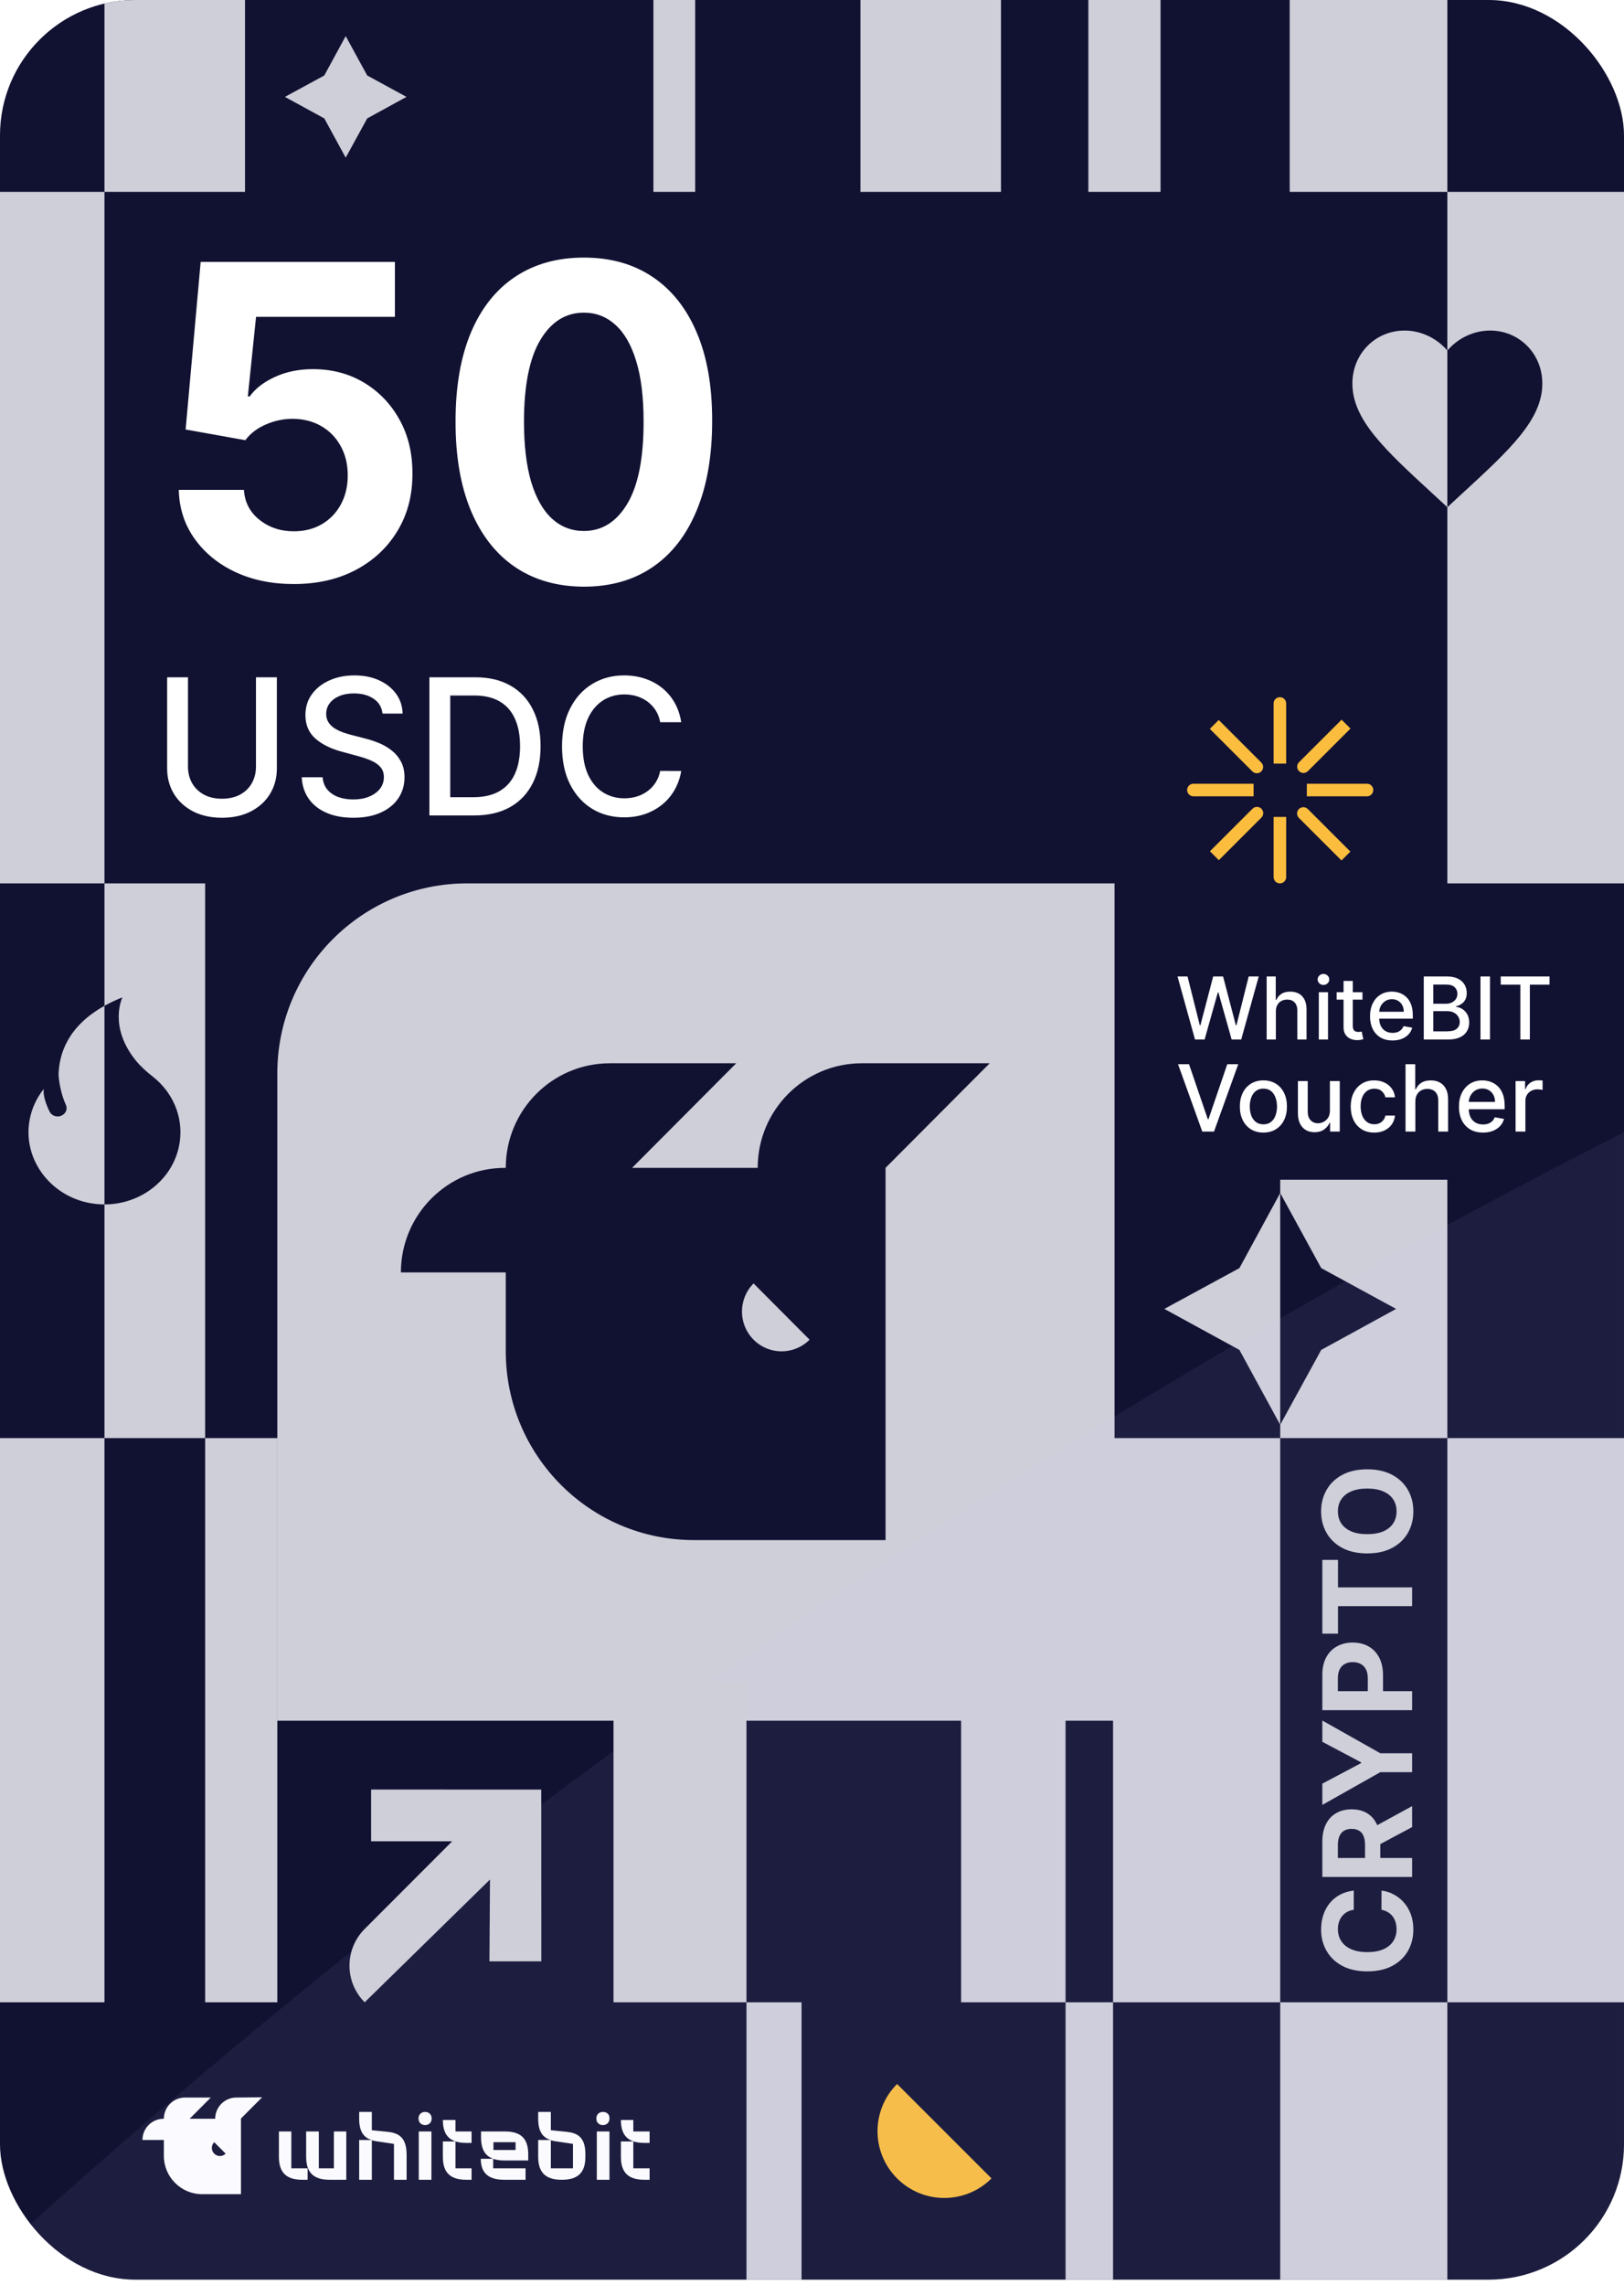 <svg width="300" height="422" viewBox="0 0 300 422" fill="none" xmlns="http://www.w3.org/2000/svg">
<g clip-path="url(#clip0_657_3902)">
<rect width="300" height="421.053" rx="25" fill="#111132"/>
<rect y="35.438" width="19.298" height="127.719" fill="#CFCFDA"/>
<rect x="177.544" y="310.526" width="19.298" height="59.298" fill="#CFCFDA"/>
<rect x="137.895" y="369.825" width="10.175" height="51.228" fill="#CFCFDA"/>
<rect x="267.368" y="265.614" width="32.632" height="104.211" fill="#CFCFDA"/>
<rect x="236.491" y="369.825" width="30.877" height="51.228" fill="#CFCFDA"/>
<rect x="238.246" width="29.123" height="35.439" fill="#CFCFDA"/>
<rect x="201.053" width="13.333" height="35.439" fill="#CFCFDA"/>
<rect x="120.702" width="7.719" height="35.439" fill="#CFCFDA"/>
<rect x="158.947" width="25.965" height="35.439" fill="#CFCFDA"/>
<rect x="19.298" width="25.965" height="35.439" fill="#CFCFDA"/>
<rect x="196.842" y="369.825" width="8.772" height="51.228" fill="#CFCFDA"/>
<rect x="37.895" y="265.614" width="13.333" height="104.211" fill="#CFCFDA"/>
<rect y="265.614" width="19.298" height="104.211" fill="#CFCFDA"/>
<path d="M205.614 265.614H236.491V369.825H205.614V265.614Z" fill="#CFCFDA"/>
<path fill-rule="evenodd" clip-rule="evenodd" d="M267.368 217.895H236.491V220.351L228.957 234.22L215.088 241.754L228.957 249.331L236.491 263.158V265.614H267.368V217.895ZM236.491 263.158L244.068 249.331L257.895 241.754L244.068 234.22L236.491 220.351V263.158Z" fill="#CFCFDA"/>
<path fill-rule="evenodd" clip-rule="evenodd" d="M86.316 163.158C66.937 163.158 51.228 178.867 51.228 198.245V317.816H205.886V163.158H86.316ZM182.829 196.382L163.587 215.701H163.589V284.452H128.24C109.027 284.491 93.431 268.865 93.431 249.575V235.018H74.057C74.057 224.352 82.665 215.704 93.288 215.704H93.431V215.698C93.431 205.035 102.04 196.387 112.663 196.387L136.007 196.382L116.765 215.701H139.968C139.968 205.035 148.576 196.387 159.199 196.387L182.829 196.382ZM139.206 237.051C136.347 239.92 136.347 244.571 139.206 247.441C142.061 250.311 146.694 250.311 149.552 247.441L139.206 237.051Z" fill="#CFCFDA"/>
<path d="M220.753 192L217.523 180.354H219.371L221.64 189.373H221.748L224.108 180.354H225.939L228.299 189.378H228.407L230.67 180.354H232.524L229.288 192H227.52L225.069 183.277H224.978L222.527 192H220.753ZM235.69 186.814V192H233.99V180.354H235.667V184.687H235.775C235.98 184.217 236.293 183.844 236.714 183.567C237.134 183.29 237.684 183.152 238.363 183.152C238.962 183.152 239.485 183.275 239.932 183.521C240.383 183.768 240.732 184.135 240.979 184.625C241.229 185.11 241.354 185.716 241.354 186.444V192H239.654V186.649C239.654 186.008 239.489 185.512 239.159 185.159C238.829 184.803 238.37 184.625 237.783 184.625C237.381 184.625 237.021 184.71 236.702 184.88C236.388 185.051 236.139 185.301 235.957 185.631C235.779 185.957 235.69 186.351 235.69 186.814ZM243.623 192V183.265H245.323V192H243.623ZM244.482 181.918C244.186 181.918 243.932 181.819 243.72 181.622C243.511 181.421 243.407 181.182 243.407 180.906C243.407 180.625 243.511 180.386 243.72 180.189C243.932 179.988 244.186 179.888 244.482 179.888C244.777 179.888 245.029 179.988 245.238 180.189C245.45 180.386 245.556 180.625 245.556 180.906C245.556 181.182 245.45 181.421 245.238 181.622C245.029 181.819 244.777 181.918 244.482 181.918ZM251.688 183.265V184.63H246.917V183.265H251.688ZM248.196 181.173H249.897V189.435C249.897 189.765 249.946 190.013 250.044 190.18C250.143 190.343 250.27 190.455 250.425 190.516C250.585 190.573 250.757 190.601 250.943 190.601C251.079 190.601 251.199 190.592 251.301 190.573C251.404 190.554 251.483 190.539 251.54 190.527L251.847 191.932C251.749 191.97 251.608 192.008 251.426 192.045C251.244 192.087 251.017 192.11 250.744 192.114C250.297 192.121 249.88 192.042 249.493 191.875C249.106 191.708 248.793 191.45 248.555 191.102C248.316 190.753 248.196 190.315 248.196 189.788V181.173ZM257.239 192.176C256.379 192.176 255.638 191.992 255.016 191.625C254.398 191.253 253.92 190.732 253.583 190.061C253.249 189.386 253.082 188.596 253.082 187.69C253.082 186.795 253.249 186.006 253.583 185.324C253.92 184.642 254.39 184.109 254.993 183.726C255.6 183.343 256.309 183.152 257.12 183.152C257.613 183.152 258.09 183.233 258.553 183.396C259.015 183.559 259.431 183.815 259.798 184.164C260.166 184.513 260.456 184.966 260.668 185.523C260.881 186.076 260.987 186.749 260.987 187.542V188.145H254.044V186.871H259.321C259.321 186.423 259.23 186.027 259.048 185.682C258.866 185.333 258.61 185.059 258.28 184.858C257.954 184.657 257.571 184.556 257.131 184.556C256.654 184.556 256.237 184.674 255.88 184.909C255.528 185.14 255.255 185.443 255.061 185.819C254.872 186.19 254.777 186.594 254.777 187.03V188.025C254.777 188.609 254.879 189.106 255.084 189.515C255.293 189.924 255.583 190.237 255.954 190.453C256.326 190.666 256.76 190.772 257.256 190.772C257.579 190.772 257.872 190.726 258.138 190.635C258.403 190.54 258.633 190.4 258.826 190.214C259.019 190.029 259.167 189.799 259.269 189.526L260.879 189.816C260.75 190.29 260.519 190.705 260.185 191.062C259.855 191.414 259.44 191.689 258.94 191.886C258.443 192.08 257.876 192.176 257.239 192.176ZM263.01 192V180.354H267.275C268.101 180.354 268.785 180.49 269.328 180.763C269.87 181.033 270.275 181.398 270.545 181.861C270.814 182.32 270.948 182.837 270.948 183.413C270.948 183.899 270.859 184.308 270.681 184.642C270.503 184.971 270.264 185.237 269.964 185.438C269.669 185.635 269.343 185.779 268.986 185.87V185.984C269.373 186.003 269.75 186.128 270.118 186.359C270.49 186.586 270.797 186.911 271.039 187.331C271.282 187.752 271.403 188.264 271.403 188.867C271.403 189.462 271.263 189.996 270.982 190.47C270.706 190.94 270.277 191.314 269.697 191.591C269.117 191.864 268.376 192 267.474 192H263.01ZM264.767 190.493H267.303C268.145 190.493 268.748 190.33 269.111 190.004C269.475 189.678 269.657 189.27 269.657 188.781C269.657 188.414 269.565 188.076 269.379 187.769C269.193 187.462 268.928 187.218 268.583 187.036C268.241 186.854 267.836 186.763 267.366 186.763H264.767V190.493ZM264.767 185.392H267.121C267.515 185.392 267.87 185.316 268.185 185.165C268.503 185.013 268.755 184.801 268.941 184.528C269.13 184.251 269.225 183.925 269.225 183.55C269.225 183.068 269.057 182.665 268.719 182.339C268.382 182.012 267.864 181.849 267.167 181.849H264.767V185.392ZM275.244 180.354V192H273.487V180.354H275.244ZM277.229 181.867V180.354H286.242V181.867H282.609V192H280.857V181.867H277.229ZM219.647 196.56L223.109 206.692H223.249L226.712 196.56H228.74L224.264 209H222.095L217.618 196.56H219.647ZM233.386 209.188C232.511 209.188 231.748 208.988 231.096 208.587C230.444 208.186 229.937 207.625 229.577 206.904C229.217 206.184 229.036 205.341 229.036 204.377C229.036 203.41 229.217 202.563 229.577 201.838C229.937 201.114 230.444 200.551 231.096 200.15C231.748 199.749 232.511 199.548 233.386 199.548C234.26 199.548 235.024 199.749 235.676 200.15C236.328 200.551 236.834 201.114 237.194 201.838C237.555 202.563 237.735 203.41 237.735 204.377C237.735 205.341 237.555 206.184 237.194 206.904C236.834 207.625 236.328 208.186 235.676 208.587C235.024 208.988 234.26 209.188 233.386 209.188ZM233.392 207.664C233.959 207.664 234.428 207.514 234.801 207.214C235.174 206.914 235.449 206.516 235.627 206.018C235.809 205.519 235.9 204.971 235.9 204.371C235.9 203.776 235.809 203.229 235.627 202.731C235.449 202.229 235.174 201.826 234.801 201.523C234.428 201.219 233.959 201.067 233.392 201.067C232.821 201.067 232.347 201.219 231.97 201.523C231.598 201.826 231.32 202.229 231.138 202.731C230.96 203.229 230.871 203.776 230.871 204.371C230.871 204.971 230.96 205.519 231.138 206.018C231.32 206.516 231.598 206.914 231.97 207.214C232.347 207.514 232.821 207.664 233.392 207.664ZM245.672 205.131V199.67H247.495V209H245.709V207.384H245.612C245.397 207.882 245.053 208.297 244.579 208.629C244.109 208.957 243.524 209.121 242.824 209.121C242.224 209.121 241.694 208.99 241.232 208.727C240.775 208.459 240.414 208.065 240.151 207.542C239.892 207.02 239.762 206.374 239.762 205.604V199.67H241.578V205.386C241.578 206.022 241.755 206.528 242.107 206.904C242.459 207.281 242.917 207.469 243.48 207.469C243.82 207.469 244.158 207.384 244.494 207.214C244.834 207.044 245.116 206.787 245.338 206.443C245.565 206.099 245.676 205.661 245.672 205.131ZM253.865 209.188C252.962 209.188 252.185 208.984 251.533 208.575C250.885 208.162 250.387 207.593 250.038 206.868C249.69 206.143 249.516 205.313 249.516 204.377C249.516 203.43 249.694 202.594 250.05 201.869C250.407 201.14 250.909 200.571 251.557 200.162C252.205 199.753 252.968 199.548 253.847 199.548C254.556 199.548 255.187 199.68 255.742 199.943C256.297 200.202 256.744 200.567 257.084 201.037C257.429 201.506 257.633 202.055 257.698 202.683H255.93C255.833 202.245 255.61 201.869 255.262 201.553C254.918 201.237 254.456 201.079 253.877 201.079C253.371 201.079 252.928 201.213 252.547 201.48C252.17 201.743 251.877 202.12 251.666 202.61C251.456 203.096 251.35 203.671 251.35 204.335C251.35 205.015 251.454 205.602 251.66 206.096C251.867 206.591 252.158 206.973 252.535 207.245C252.916 207.516 253.363 207.652 253.877 207.652C254.221 207.652 254.533 207.589 254.813 207.463C255.096 207.334 255.333 207.149 255.523 206.91C255.718 206.672 255.853 206.384 255.93 206.048H257.698C257.633 206.651 257.437 207.19 257.109 207.664C256.781 208.137 256.341 208.51 255.791 208.781C255.244 209.053 254.602 209.188 253.865 209.188ZM261.456 203.46V209H259.64V196.56H261.432V201.188H261.548C261.766 200.686 262.1 200.287 262.55 199.992C262.999 199.696 263.587 199.548 264.311 199.548C264.951 199.548 265.51 199.68 265.988 199.943C266.47 200.206 266.842 200.599 267.106 201.122C267.373 201.64 267.506 202.288 267.506 203.065V209H265.69V203.284C265.69 202.6 265.514 202.069 265.162 201.693C264.809 201.312 264.319 201.122 263.692 201.122C263.263 201.122 262.878 201.213 262.538 201.395C262.202 201.577 261.936 201.844 261.742 202.197C261.552 202.545 261.456 202.966 261.456 203.46ZM273.951 209.188C273.032 209.188 272.24 208.992 271.576 208.599C270.916 208.202 270.406 207.645 270.046 206.929C269.689 206.208 269.511 205.364 269.511 204.396C269.511 203.44 269.689 202.598 270.046 201.869C270.406 201.14 270.908 200.571 271.552 200.162C272.2 199.753 272.957 199.548 273.824 199.548C274.35 199.548 274.86 199.635 275.354 199.81C275.848 199.984 276.292 200.257 276.685 200.63C277.078 201.002 277.387 201.486 277.614 202.081C277.841 202.673 277.954 203.391 277.954 204.238V204.882H270.538V203.521H276.174C276.174 203.043 276.077 202.62 275.883 202.251C275.689 201.879 275.415 201.585 275.063 201.371C274.715 201.156 274.306 201.049 273.836 201.049C273.326 201.049 272.88 201.174 272.5 201.425C272.123 201.672 271.831 201.996 271.625 202.397C271.422 202.794 271.321 203.225 271.321 203.691V204.754C271.321 205.378 271.43 205.908 271.649 206.346C271.872 206.783 272.182 207.117 272.578 207.348C272.975 207.575 273.439 207.688 273.97 207.688C274.314 207.688 274.628 207.639 274.911 207.542C275.194 207.441 275.439 207.291 275.646 207.093C275.853 206.894 276.01 206.649 276.12 206.358L277.839 206.667C277.701 207.174 277.454 207.617 277.098 207.998C276.745 208.374 276.302 208.668 275.767 208.879C275.237 209.085 274.632 209.188 273.951 209.188ZM279.969 209V199.67H281.725V201.152H281.822C281.992 200.65 282.292 200.255 282.721 199.968C283.154 199.676 283.644 199.53 284.191 199.53C284.304 199.53 284.438 199.534 284.592 199.542C284.75 199.55 284.873 199.561 284.962 199.573V201.31C284.89 201.29 284.76 201.267 284.574 201.243C284.387 201.215 284.201 201.201 284.015 201.201C283.586 201.201 283.203 201.292 282.867 201.474C282.535 201.652 282.272 201.901 282.077 202.221C281.883 202.537 281.786 202.897 281.786 203.302V209H279.969Z" fill="white"/>
<path d="M104.453 393.724L101.757 393.454V390.073H99.421V391.335C99.421 393.95 100.454 394.851 101.712 395.257H99.421V398.367C99.421 401.387 100.904 402.604 103.779 402.604C106.655 402.604 108.138 401.387 108.138 398.367V397.961C108.183 394.355 106.251 393.905 104.453 393.724ZM105.846 400.486H101.757V395.302C102.207 395.437 102.701 395.527 103.15 395.572L105.846 395.978V400.486ZM111.373 390.073C110.654 390.073 110.16 390.569 110.16 391.29C110.16 392.011 110.654 392.507 111.373 392.507C112.092 392.507 112.586 392.011 112.586 391.29C112.631 390.569 112.137 390.073 111.373 390.073ZM116.99 393.679V391.561H114.698C114.698 394.581 116.181 395.798 119.056 395.798H120V393.679H116.99ZM116.99 395.527H114.698V398.367C114.698 401.387 116.181 402.604 119.056 402.604H120V400.486H116.99V395.527ZM110.25 402.604H112.586V393.679H110.25V402.604Z" fill="white"/>
<path d="M71.383 393.724L68.687 393.454V390.073H66.351V391.335C66.351 393.95 67.384 394.851 68.642 395.257H66.351V402.604H68.687V395.302C69.137 395.437 69.631 395.527 70.08 395.572L72.776 395.978V402.604H75.113V397.961C75.113 394.355 73.18 393.905 71.383 393.724ZM61.678 400.485H58.892V393.679H56.556V398.367C56.556 401.387 58.038 402.604 60.914 402.604H63.969V393.679H61.678V400.485ZM53.859 393.679H51.523V398.367C51.523 401.387 53.006 402.604 55.882 402.604H56.825V400.485H53.815V393.679H53.859ZM93.22 393.679H88.862V394.806C88.862 397.826 90.345 399.043 93.22 399.043H97.579V397.916C97.579 394.851 96.096 393.679 93.22 393.679ZM95.287 397.105H93.22H91.153V395.662H95.242V397.105H95.287ZM78.528 390.073C77.809 390.073 77.314 390.569 77.314 391.29C77.314 392.011 77.809 392.507 78.528 392.507C79.246 392.507 79.741 392.011 79.741 391.29C79.741 390.569 79.246 390.073 78.528 390.073ZM77.359 402.604H79.696V393.679H77.359V402.604ZM84.144 395.527H81.808V398.367C81.808 401.387 83.29 402.604 86.166 402.604H87.11V400.485H84.144V395.527ZM84.144 391.561H81.808C81.808 394.581 83.29 395.798 86.166 395.798H87.11V393.679H84.144V391.561ZM91.153 398.728H88.817C88.817 401.432 90.3 402.604 93.175 402.604H97.085V400.485H91.109V398.728H91.153ZM43.66 387.414C41.503 387.414 39.751 389.172 39.751 391.335H35.033L38.942 387.414H34.179C32.022 387.414 30.27 389.172 30.27 391.335H30.225C28.068 391.335 26.316 393.093 26.316 395.257H30.27V398.187C30.27 402.108 33.46 405.263 37.324 405.263H44.514V391.29L48.423 387.369L43.66 387.414ZM39.571 397.781C38.987 397.195 38.987 396.248 39.571 395.662L41.683 397.781C41.099 398.367 40.155 398.367 39.571 397.781Z" fill="white"/>
<path d="M54.264 107.873C50.213 107.873 46.602 107.128 43.431 105.637C40.279 104.147 37.776 102.093 35.922 99.476C34.069 96.858 33.104 93.859 33.028 90.477H45.064C45.198 92.751 46.154 94.594 47.93 96.008C49.707 97.422 51.818 98.129 54.264 98.129C56.212 98.129 57.932 97.699 59.422 96.839C60.932 95.96 62.107 94.747 62.947 93.2C63.807 91.633 64.237 89.837 64.237 87.812C64.237 85.749 63.797 83.933 62.919 82.367C62.059 80.8 60.865 79.578 59.336 78.699C57.808 77.82 56.06 77.371 54.092 77.352C52.372 77.352 50.701 77.705 49.077 78.412C47.472 79.119 46.22 80.084 45.322 81.306L34.289 79.329L37.069 48.378H72.949V58.523H47.3L45.781 73.225H46.125C47.157 71.773 48.714 70.569 50.796 69.614C52.879 68.659 55.209 68.181 57.789 68.181C61.323 68.181 64.476 69.012 67.246 70.674C70.016 72.337 72.204 74.62 73.809 77.524C75.414 80.409 76.206 83.733 76.187 87.497C76.206 91.451 75.289 94.967 73.436 98.043C71.602 101.1 69.032 103.507 65.727 105.265C62.441 107.003 58.62 107.873 54.264 107.873ZM107.855 108.36C102.926 108.341 98.684 107.128 95.13 104.72C91.596 102.313 88.873 98.826 86.963 94.26C85.071 89.694 84.135 84.201 84.154 77.781C84.154 71.381 85.1 65.927 86.992 61.418C88.902 56.909 91.625 53.479 95.159 51.129C98.713 48.76 102.945 47.576 107.855 47.576C112.765 47.576 116.987 48.76 120.522 51.129C124.075 53.498 126.807 56.937 128.718 61.446C130.629 65.936 131.574 71.381 131.555 77.781C131.555 84.22 130.6 89.722 128.689 94.289C126.798 98.855 124.085 102.342 120.55 104.749C117.016 107.156 112.784 108.36 107.855 108.36ZM107.855 98.072C111.217 98.072 113.902 96.381 115.908 92.999C117.914 89.617 118.907 84.545 118.888 77.781C118.888 73.33 118.43 69.624 117.513 66.662C116.615 63.701 115.335 61.475 113.672 59.985C112.029 58.495 110.09 57.749 107.855 57.749C104.511 57.749 101.837 59.421 99.83 62.765C97.824 66.108 96.812 71.114 96.793 77.781C96.793 82.29 97.242 86.054 98.14 89.073C99.057 92.073 100.346 94.327 102.008 95.836C103.671 97.326 105.619 98.072 107.855 98.072Z" fill="white"/>
<path d="M47.284 125.096H51.146V141.88C51.146 143.666 50.727 145.248 49.888 146.627C49.049 147.998 47.869 149.078 46.349 149.867C44.829 150.647 43.047 151.038 41.004 151.038C38.968 151.038 37.191 150.647 35.671 149.867C34.151 149.078 32.971 147.998 32.132 146.627C31.293 145.248 30.874 143.666 30.874 141.88V125.096H34.724V141.568C34.724 142.723 34.977 143.749 35.484 144.646C35.999 145.543 36.726 146.249 37.664 146.764C38.603 147.271 39.716 147.524 41.004 147.524C42.3 147.524 43.417 147.271 44.355 146.764C45.302 146.249 46.025 145.543 46.523 144.646C47.03 143.749 47.284 142.723 47.284 141.568V125.096ZM70.662 131.799C70.529 130.62 69.981 129.706 69.017 129.058C68.054 128.402 66.841 128.074 65.379 128.074C64.332 128.074 63.427 128.24 62.663 128.572C61.898 128.896 61.304 129.345 60.881 129.918C60.465 130.483 60.258 131.127 60.258 131.849C60.258 132.456 60.399 132.979 60.681 133.419C60.972 133.86 61.35 134.229 61.815 134.528C62.289 134.819 62.795 135.064 63.335 135.263C63.875 135.454 64.394 135.612 64.893 135.737L67.385 136.385C68.199 136.584 69.034 136.854 69.889 137.195C70.745 137.535 71.538 137.984 72.269 138.54C73 139.097 73.59 139.786 74.039 140.609C74.496 141.431 74.724 142.415 74.724 143.562C74.724 145.007 74.35 146.291 73.603 147.412C72.863 148.533 71.787 149.418 70.375 150.066C68.972 150.714 67.273 151.038 65.279 151.038C63.369 151.038 61.715 150.735 60.32 150.128C58.925 149.522 57.832 148.662 57.043 147.549C56.254 146.428 55.818 145.099 55.735 143.562H59.597C59.672 144.484 59.971 145.252 60.494 145.867C61.026 146.473 61.703 146.926 62.525 147.225C63.356 147.516 64.266 147.661 65.254 147.661C66.342 147.661 67.31 147.491 68.157 147.15C69.013 146.801 69.686 146.32 70.176 145.705C70.666 145.082 70.911 144.355 70.911 143.524C70.911 142.769 70.695 142.15 70.263 141.668C69.84 141.186 69.262 140.787 68.531 140.472C67.808 140.156 66.99 139.878 66.077 139.637L63.061 138.815C61.018 138.258 59.398 137.44 58.202 136.36C57.014 135.28 56.42 133.851 56.42 132.074C56.42 130.603 56.819 129.32 57.616 128.223C58.414 127.127 59.493 126.275 60.856 125.669C62.218 125.054 63.755 124.747 65.466 124.747C67.194 124.747 68.718 125.05 70.039 125.657C71.368 126.263 72.415 127.098 73.179 128.161C73.943 129.216 74.342 130.429 74.375 131.799H70.662ZM87.586 150.614H79.325V125.096H87.847C90.348 125.096 92.495 125.607 94.289 126.629C96.084 127.642 97.458 129.1 98.414 131.002C99.377 132.896 99.859 135.168 99.859 137.818C99.859 140.476 99.373 142.76 98.401 144.671C97.438 146.581 96.042 148.052 94.215 149.082C92.387 150.103 90.178 150.614 87.586 150.614ZM83.175 147.25H87.374C89.318 147.25 90.933 146.885 92.221 146.154C93.509 145.414 94.472 144.347 95.112 142.951C95.751 141.547 96.071 139.836 96.071 137.818C96.071 135.816 95.751 134.117 95.112 132.722C94.481 131.326 93.538 130.267 92.283 129.544C91.029 128.821 89.472 128.46 87.611 128.46H83.175V147.25ZM125.842 133.394H121.954C121.805 132.564 121.526 131.833 121.119 131.201C120.712 130.57 120.214 130.034 119.624 129.594C119.034 129.154 118.374 128.821 117.643 128.597C116.92 128.373 116.152 128.261 115.338 128.261C113.867 128.261 112.551 128.63 111.388 129.37C110.233 130.109 109.319 131.193 108.647 132.622C107.982 134.051 107.65 135.795 107.65 137.855C107.65 139.932 107.982 141.684 108.647 143.113C109.319 144.542 110.237 145.622 111.4 146.353C112.563 147.084 113.872 147.449 115.325 147.449C116.131 147.449 116.895 147.341 117.618 147.125C118.349 146.901 119.009 146.573 119.599 146.141C120.189 145.709 120.687 145.182 121.094 144.559C121.51 143.927 121.796 143.205 121.954 142.391L125.842 142.403C125.634 143.657 125.231 144.812 124.633 145.867C124.043 146.914 123.283 147.819 122.353 148.583C121.431 149.339 120.376 149.925 119.188 150.34C118 150.755 116.704 150.963 115.3 150.963C113.091 150.963 111.122 150.44 109.394 149.393C107.666 148.338 106.304 146.831 105.307 144.87C104.319 142.91 103.825 140.571 103.825 137.855C103.825 135.13 104.323 132.792 105.32 130.84C106.317 128.88 107.679 127.376 109.407 126.329C111.134 125.275 113.099 124.747 115.3 124.747C116.654 124.747 117.917 124.942 119.088 125.333C120.268 125.715 121.327 126.28 122.266 127.027C123.204 127.767 123.981 128.672 124.596 129.744C125.21 130.807 125.626 132.024 125.842 133.394Z" fill="white"/>
<path d="M235.273 141.039H237.596V129.933C237.596 129.292 237.076 128.772 236.435 128.772C235.793 128.772 235.273 129.292 235.273 129.933V141.039ZM235.273 161.997C235.273 162.638 235.793 163.158 236.435 163.158C237.076 163.158 237.596 162.638 237.596 161.997V150.891H235.273V161.997ZM232.998 142.483C233.451 142.03 233.451 141.294 232.998 140.841L225.133 132.981L223.49 134.622L231.356 142.483C231.809 142.937 232.544 142.937 232.998 142.483ZM239.947 149.428C239.494 149.881 239.494 150.617 239.947 151.07L247.812 158.93L249.455 157.289L241.589 149.428C241.136 148.974 240.401 148.974 239.947 149.428ZM231.572 144.757H220.459C219.818 144.757 219.298 145.277 219.298 145.918C219.298 146.559 219.818 147.078 220.459 147.078H231.572V144.757ZM241.41 144.757V147.078H252.524C253.165 147.078 253.684 146.559 253.684 145.918C253.684 145.277 253.165 144.757 252.524 144.757H241.41ZM249.473 134.566L247.831 132.924L239.966 140.784C239.512 141.238 239.512 141.973 239.966 142.427C240.42 142.88 241.155 142.88 241.608 142.427L249.473 134.566ZM223.509 157.232L225.152 158.874L233.016 151.014C233.47 150.56 233.47 149.825 233.016 149.371C232.563 148.918 231.828 148.918 231.374 149.371L223.509 157.232Z" fill="#FABD3E"/>
<path d="M165.717 402.353C160.901 397.538 160.901 389.727 165.717 384.912L183.158 402.353C178.343 407.169 170.532 407.169 165.717 402.353Z" fill="#FABD3E"/>
<path fill-rule="evenodd" clip-rule="evenodd" d="M37.895 163.158H19.298V185.776C12.566 189.529 10.906 194.607 10.817 198.518L10.822 198.565C10.822 198.565 10.908 201.221 12.18 204.102C12.587 205.021 11.921 206.053 10.882 206.196C10.158 206.296 9.457 205.93 9.152 205.3C8.605 204.173 7.883 202.38 8.091 201.116C6.521 203.091 5.504 205.509 5.299 208.194C4.795 214.815 9.636 220.87 16.489 222.186C17.435 222.367 18.374 222.455 19.298 222.456V265.614H37.895V163.158ZM19.298 222.456C26.22 222.465 32.252 217.609 33.205 210.917C33.88 206.179 31.842 201.689 28.225 198.853L28.225 198.853C27.083 197.957 25.992 196.997 25.09 195.882C19.958 189.536 22.617 184.211 22.617 184.211C21.393 184.698 20.29 185.223 19.298 185.776V222.456Z" fill="#CFCFDA"/>
<path fill-rule="evenodd" clip-rule="evenodd" d="M300 35.439H267.368V64.751C265.456 62.493 262.526 61.053 259.474 61.053C254.07 61.053 249.825 65.338 249.825 70.833C249.825 77.537 255.79 83.032 264.825 91.337L267.368 93.684V163.158H300V35.439ZM267.368 93.684L267.369 93.684L269.912 91.337C278.947 83.032 284.912 77.537 284.912 70.833C284.912 65.338 280.667 61.053 275.263 61.053C272.211 61.053 269.281 62.493 267.369 64.751C267.368 64.751 267.368 64.751 267.368 64.751V93.684Z" fill="#CFCFDA"/>
<g style="mix-blend-mode:color-dodge" opacity="0.07" filter="url(#filter0_f_657_3902)">
<ellipse cx="946.672" cy="1331.33" rx="1359.04" ry="1275.9" fill="#C1C1FF"/>
</g>
<path d="M59.907 13.942L63.86 6.667L67.834 13.942L75.088 17.895L67.834 21.869L63.86 29.123L59.907 21.869L52.632 17.895L59.907 13.942Z" fill="#CFCFDA"/>
<rect x="113.333" y="310.526" width="24.561" height="59.298" fill="#CFCFDA"/>
<path d="M100 362.256L90.412 362.266L90.517 347.15L67.366 369.825C63.618 366.07 63.628 359.999 67.387 356.256L83.529 340.091H68.555V330.526L99.986 330.54L100 362.256Z" fill="#CFCFDA"/>
<path d="M250.08 349.187L250.08 352.734C249.621 352.799 249.213 352.931 248.857 353.131C248.495 353.331 248.187 353.587 247.933 353.9C247.68 354.213 247.485 354.575 247.35 354.985C247.215 355.39 247.148 355.83 247.148 356.306C247.148 357.164 247.361 357.912 247.788 358.549C248.209 359.186 248.824 359.68 249.634 360.031C250.439 360.382 251.416 360.558 252.566 360.558C253.749 360.558 254.742 360.382 255.547 360.031C256.351 359.675 256.959 359.178 257.369 358.541C257.779 357.904 257.984 357.167 257.984 356.33C257.984 355.86 257.922 355.425 257.798 355.026C257.674 354.621 257.493 354.262 257.256 353.949C257.013 353.636 256.718 353.376 256.373 353.171C256.027 352.961 255.633 352.815 255.19 352.734L255.206 349.187C255.968 349.278 256.702 349.508 257.409 349.875C258.111 350.237 258.74 350.725 259.296 351.341C259.847 351.951 260.285 352.68 260.609 353.528C260.927 354.37 261.086 355.323 261.086 356.387C261.086 357.866 260.752 359.189 260.082 360.355C259.413 361.516 258.443 362.434 257.175 363.109C255.906 363.778 254.37 364.113 252.566 364.113C250.757 364.113 249.219 363.773 247.95 363.093C246.681 362.412 245.714 361.489 245.05 360.323C244.381 359.156 244.046 357.844 244.046 356.387C244.046 355.425 244.181 354.535 244.451 353.714C244.721 352.888 245.115 352.156 245.633 351.519C246.146 350.882 246.775 350.364 247.52 349.964C248.266 349.559 249.119 349.3 250.08 349.187ZM260.86 346.672L244.273 346.672L244.273 340.128C244.273 338.875 244.497 337.806 244.945 336.92C245.388 336.03 246.017 335.352 246.832 334.888C247.642 334.418 248.595 334.183 249.691 334.183C250.792 334.183 251.74 334.421 252.534 334.896C253.322 335.371 253.927 336.059 254.348 336.961C254.769 337.857 254.98 338.943 254.98 340.217L254.98 344.598L252.161 344.598L252.161 340.784C252.161 340.114 252.069 339.558 251.886 339.115C251.702 338.673 251.427 338.343 251.06 338.127C250.693 337.906 250.236 337.795 249.691 337.795C249.14 337.795 248.676 337.906 248.298 338.127C247.92 338.343 247.634 338.675 247.439 339.123C247.24 339.566 247.14 340.125 247.14 340.8L247.14 343.165L260.86 343.165L260.86 346.672ZM253.311 337.714L260.86 333.592L260.86 337.463L253.311 341.496L253.311 337.714ZM244.273 333.367L244.273 329.439L251.416 325.657L251.416 325.495L244.273 321.712L244.273 317.784L254.996 323.834L260.86 323.834L260.86 327.317L254.996 327.317L244.273 333.367ZM260.86 315.869L244.273 315.869L244.273 309.325C244.273 308.067 244.513 306.995 244.994 306.11C245.469 305.224 246.13 304.549 246.978 304.085C247.82 303.615 248.792 303.38 249.893 303.38C250.995 303.38 251.967 303.618 252.809 304.093C253.651 304.568 254.307 305.256 254.777 306.158C255.247 307.054 255.482 308.14 255.482 309.414L255.482 313.585L252.671 313.585L252.671 309.981C252.671 309.306 252.555 308.75 252.323 308.312C252.086 307.87 251.759 307.54 251.343 307.324C250.922 307.103 250.439 306.992 249.893 306.992C249.343 306.992 248.862 307.103 248.452 307.324C248.036 307.54 247.715 307.87 247.488 308.312C247.256 308.755 247.14 309.317 247.14 309.997L247.14 312.362L260.86 312.362L260.86 315.869ZM247.164 301.734L244.273 301.734L244.273 288.111L247.164 288.111L247.164 293.189L260.86 293.189L260.86 296.656L247.164 296.656L247.164 301.734ZM252.566 271.383C254.375 271.383 255.914 271.726 257.183 272.411C258.451 273.092 259.421 274.02 260.09 275.197C260.754 276.369 261.086 277.686 261.086 279.15C261.086 280.624 260.752 281.947 260.082 283.118C259.413 284.29 258.443 285.216 257.175 285.896C255.906 286.577 254.37 286.917 252.566 286.917C250.757 286.917 249.219 286.577 247.95 285.896C246.681 285.216 245.714 284.29 245.05 283.118C244.381 281.947 244.046 280.624 244.046 279.15C244.046 277.686 244.381 276.369 245.05 275.197C245.714 274.02 246.681 273.092 247.95 272.411C249.219 271.726 250.757 271.383 252.566 271.383ZM252.566 274.938C251.394 274.938 250.406 275.114 249.602 275.465C248.797 275.81 248.187 276.299 247.771 276.931C247.356 277.562 247.148 278.302 247.148 279.15C247.148 279.997 247.356 280.737 247.771 281.369C248.187 282.001 248.797 282.492 249.602 282.843C250.406 283.188 251.394 283.361 252.566 283.361C253.738 283.361 254.726 283.188 255.53 282.843C256.335 282.492 256.945 282.001 257.361 281.369C257.777 280.737 257.984 279.997 257.984 279.15C257.984 278.302 257.777 277.562 257.361 276.931C256.945 276.299 256.335 275.81 255.53 275.465C254.726 275.114 253.738 274.938 252.566 274.938Z" fill="#CFCFDA"/>
</g>
<defs>
<filter id="filter0_f_657_3902" x="-1077.48" y="-609.683" width="4048.3" height="3882.02" filterUnits="userSpaceOnUse" color-interpolation-filters="sRGB">
<feFlood flood-opacity="0" result="BackgroundImageFix"/>
<feBlend mode="normal" in="SourceGraphic" in2="BackgroundImageFix" result="shape"/>
<feGaussianBlur stdDeviation="332.554" result="effect1_foregroundBlur_657_3902"/>
</filter>
<clipPath id="clip0_657_3902">
<rect width="300" height="421.053" rx="25" fill="white"/>
</clipPath>
</defs>
</svg>
